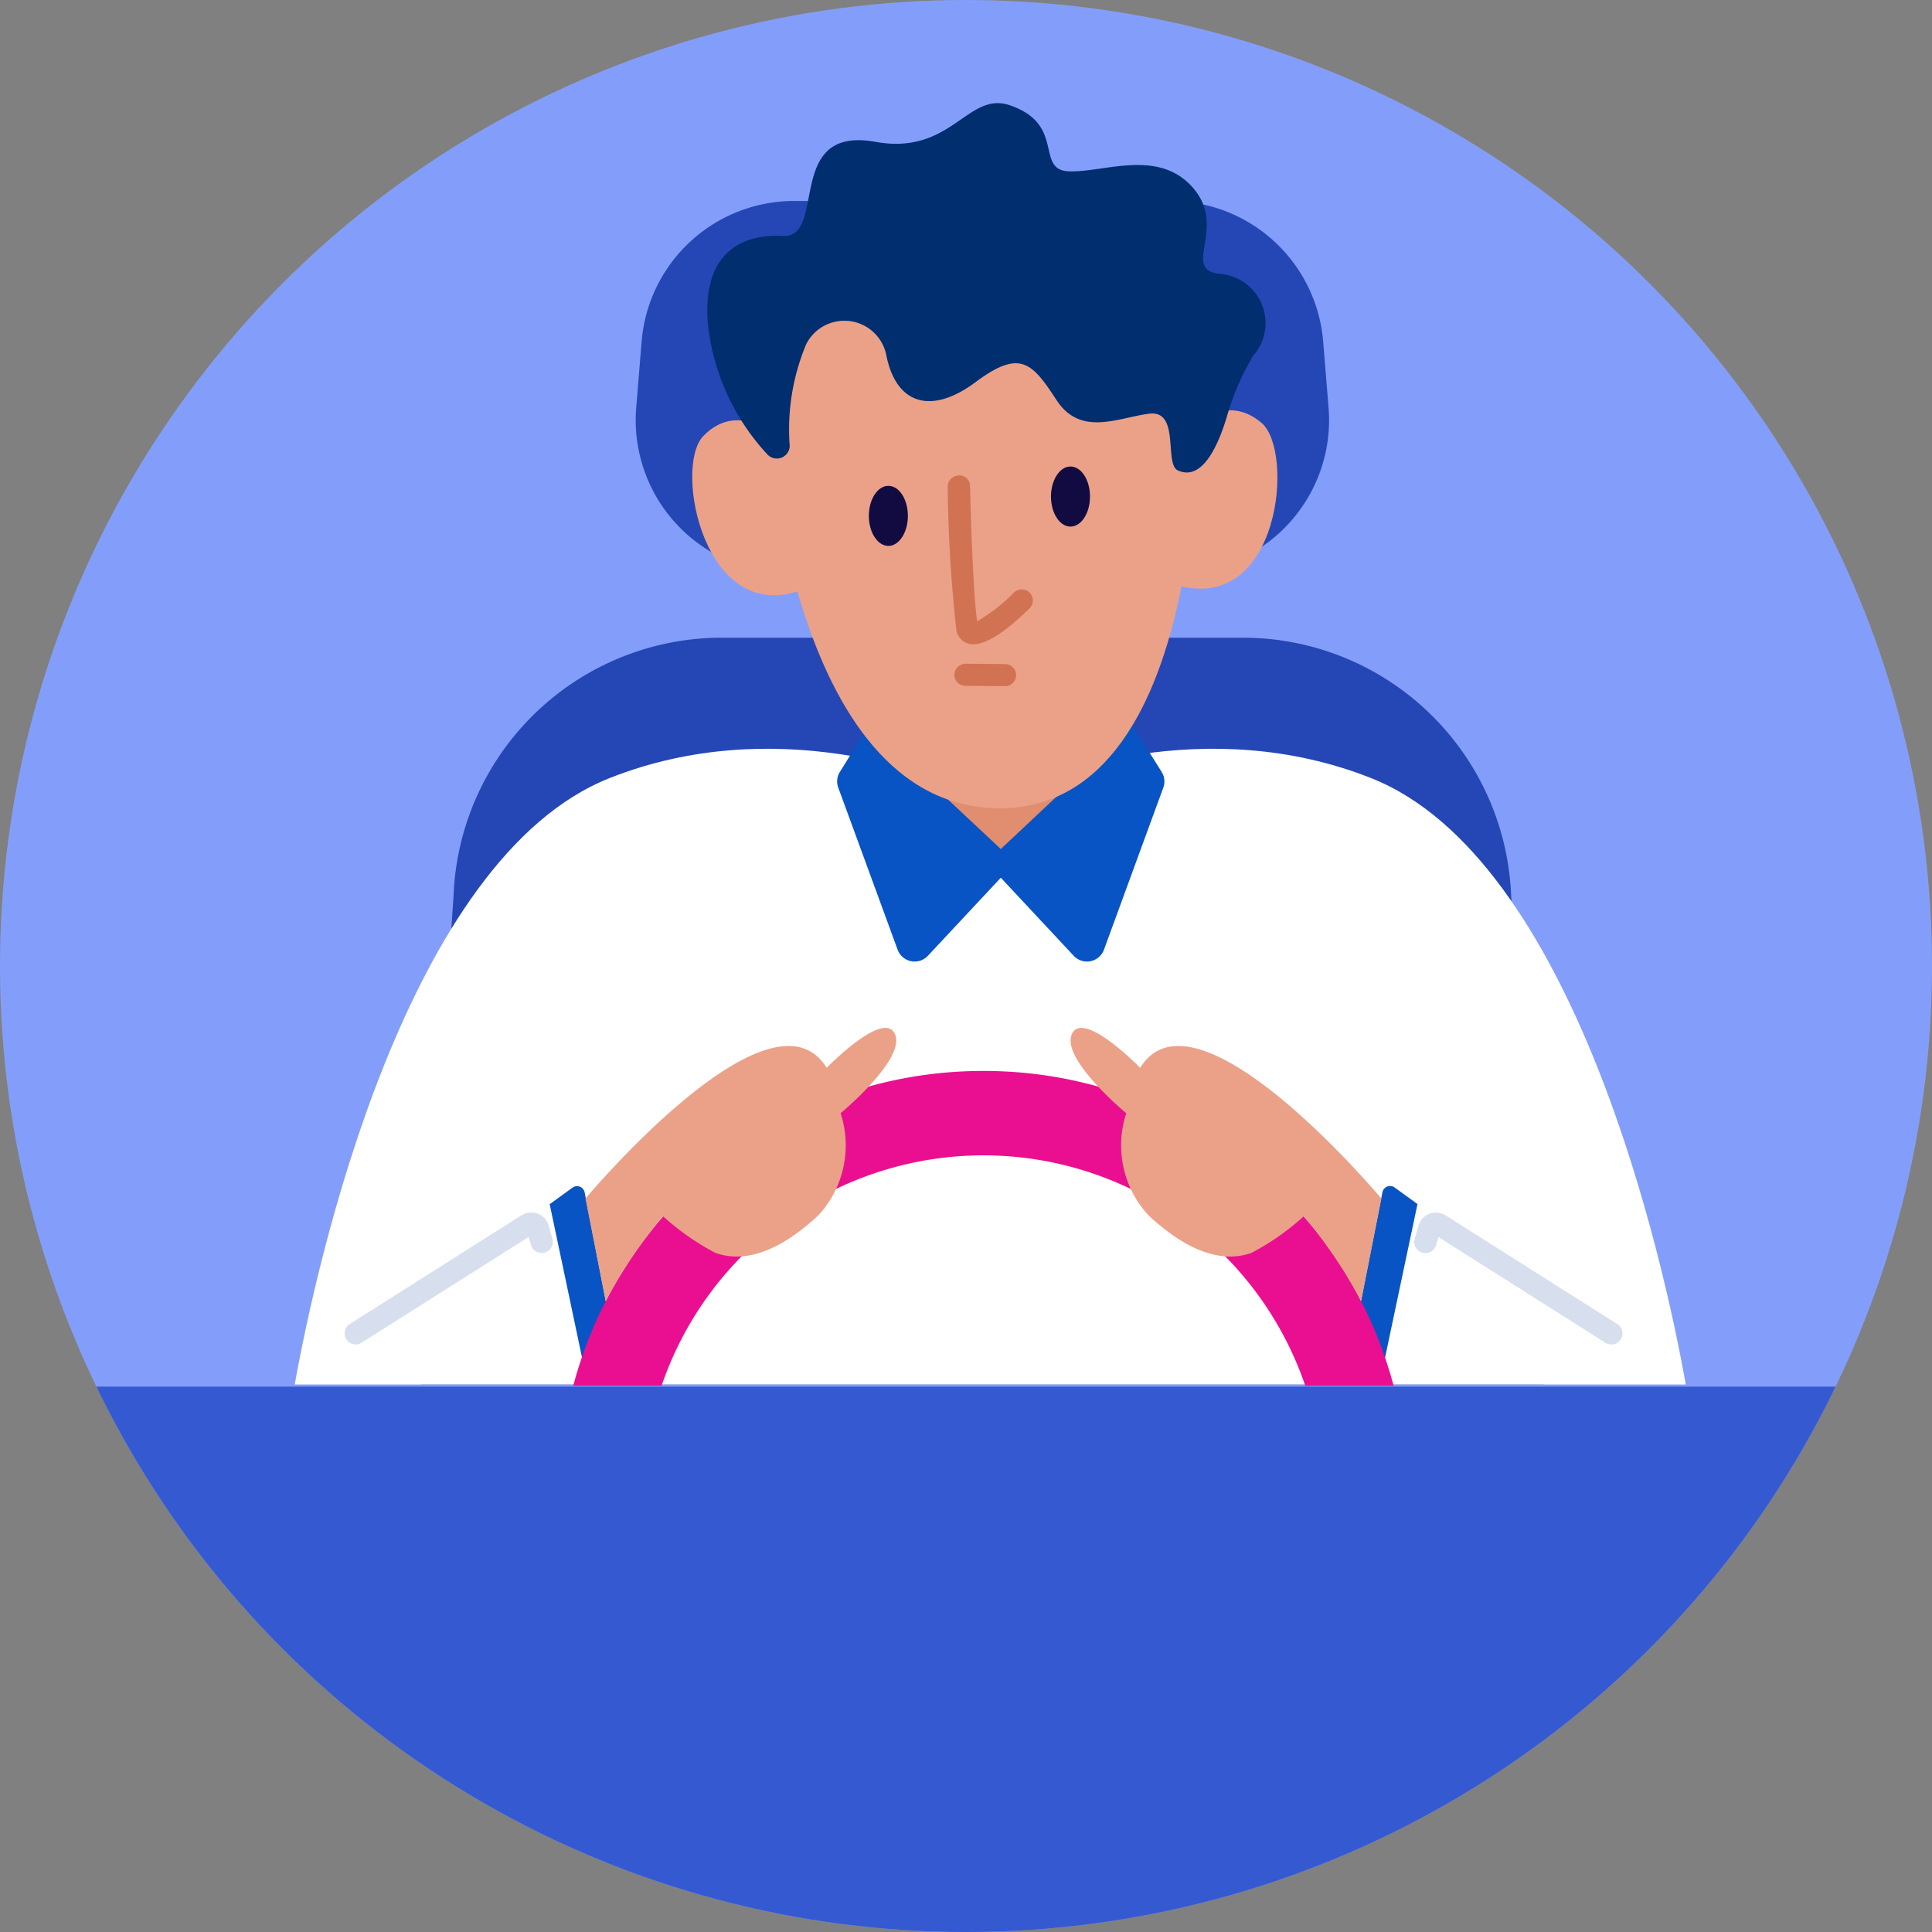 <svg id="Grupo_38176" data-name="Grupo 38176" xmlns="http://www.w3.org/2000/svg" xmlns:xlink="http://www.w3.org/1999/xlink" width="60" height="60" viewBox="0 0 60 60">
  <rect x="0" y="0" width="60" height="60" fill="#808080" stroke="none"/>
  <defs>
    <clipPath id="clip-path">
      <circle id="Elipse_3" data-name="Elipse 3" cx="30" cy="30" r="30" fill="#63b2e9"/>
    </clipPath>
    <clipPath id="clip-path-2">
      <ellipse id="Elipse_23" data-name="Elipse 23" cx="37.115" cy="36.859" rx="37.115" ry="36.859" fill="#63b2e9"/>
    </clipPath>
  </defs>
  <g id="Grupo_13339" data-name="Grupo 13339" transform="translate(0 0)">
    <circle id="Elipse_24" data-name="Elipse 24" cx="30" cy="30" r="30" transform="translate(0 0)" fill="#839efa"/>
    <g id="Enmascarar_grupo_3" data-name="Enmascarar grupo 3" transform="translate(0 0)" clip-path="url(#clip-path)">
      <g id="Grupo_13325" data-name="Grupo 13325" transform="translate(-7.504 -11.903)">
        <g id="Grupo_13295" data-name="Grupo 13295" transform="translate(0 0)">
          <g id="Enmascarar_grupo_13294" data-name="Enmascarar grupo 13294" transform="translate(0 0)" clip-path="url(#clip-path-2)">
            <path id="Trazado_12864" data-name="Trazado 12864" d="M60.727,130.387h64.945c1.874,0,3.393-6.429,3.393-14.36,0-2.047-.392-3.706-.875-3.706H58.209c-.483,0-.875,1.659-.875,3.706C57.334,123.958,58.853,130.387,60.727,130.387Z" transform="translate(-54.835 -57.356)" fill="#3459d0"/>
            <g id="Grupo_13282" data-name="Grupo 13282" transform="translate(-35.288 15.107)">
              <g id="Grupo_13338" data-name="Grupo 13338" transform="translate(0 0)">
                <path id="Trazado_12874" data-name="Trazado 12874" d="M211.08,72.521h-12a4.748,4.748,0,0,1-4.752-5.119l.17-2.083a4.755,4.755,0,0,1,4.752-4.352H210.91a4.755,4.755,0,0,1,4.752,4.352l.17,2.083A4.749,4.749,0,0,1,211.08,72.521Z" transform="translate(-131.779 -57.93)" fill="#2547b5"/>
                <path id="Trazado_12875" data-name="Trazado 12875" d="M219.554,103.877H184.691L185.7,88.7a8.339,8.339,0,0,1,8.208-8.015h16.429a8.34,8.34,0,0,1,8.208,8.015Z" transform="translate(-128.823 -64.084)" fill="#2547b5"/>
                <path id="Trazado_12876" data-name="Trazado 12876" d="M212.448,86.608c-5.1-2.015-10.082-.162-11.818.63-1.737-.792-6.719-2.645-11.819-.63-6.32,2.5-9.091,14.965-9.784,18.834h43.2C221.54,101.573,218.769,89.1,212.448,86.608Z" transform="translate(-127.082 -65.65)" fill="#fff"/>
                <path id="Trazado_12877" data-name="Trazado 12877" d="M218.623,71.369s1.269-1.692,2.6-.559c1.028.877.576,5.919-2.6,5.048Z" transform="translate(-139.252 -60.881)" fill="#eba188"/>
                <rect id="Rectángulo_209" data-name="Rectángulo 209" width="5.628" height="4.064" transform="translate(71.246 19.293)" fill="#e08d70"/>
                <path id="Trazado_12891" data-name="Trazado 12891" d="M204.331,84.641l-.9,1.449a.555.555,0,0,0-.05.483l1.845,5.037a.563.563,0,0,0,.939.188l2.709-2.9Z" transform="translate(-134.557 -65.319)" fill="#0854c4"/>
                <path id="Trazado_12892" data-name="Trazado 12892" d="M214.577,84.641l.907,1.448a.555.555,0,0,1,.051.485l-1.844,5.036a.563.563,0,0,1-.939.188l-2.708-2.9Z" transform="translate(-136.615 -65.319)" fill="#0854c4"/>
                <path id="Trazado_12893" data-name="Trazado 12893" d="M200.182,68.236s.65,12.181,7.215,12.21c6.753.03,6.176-13.3,6.176-13.3s-.462-4.815-7.5-4.127C199.837,63.628,200.182,68.236,200.182,68.236Z" transform="translate(-133.583 -58.55)" fill="#eba188"/>
                <path id="Trazado_12894" data-name="Trazado 12894" d="M199.83,71.655s-1.437-1.553-2.641-.291c-.932.977.039,5.947,3.106,4.756Z" transform="translate(-132.56 -61.021)" fill="#eba188"/>
                <path id="Trazado_12895" data-name="Trazado 12895" d="M200.085,67.194a.4.4,0,0,1-.689.272,7.061,7.061,0,0,1-1.847-4.008c-.231-2.5,1.337-2.839,2.309-2.78,1.414.086.038-3.438,2.886-2.924,2.381.43,2.857-1.591,4.183-1.134,1.752.6.752,2.022,1.849,2.051s2.771-.717,3.838.516-.375,2.522.808,2.666a1.533,1.533,0,0,1,1.056,2.545,7.911,7.911,0,0,0-.81,1.868c-.278.936-.776,2.036-1.529,1.692-.433-.2.075-1.873-.878-1.762s-2.132.737-2.89-.423-1.126-1.591-2.511-.559-2.467.688-2.771-.817a1.329,1.329,0,0,0-2.489-.365A6.842,6.842,0,0,0,200.085,67.194Z" transform="translate(-132.768 -56.553)" fill="#002e6f"/>
                <g id="Grupo_13271" data-name="Grupo 13271" transform="translate(72.227 11.562)">
                  <path id="Trazado_12896" data-name="Trazado 12896" d="M209.1,78.605a.546.546,0,0,1-.141-.018.535.535,0,0,1-.381-.393,43.656,43.656,0,0,1-.272-4.48.346.346,0,0,1,.339-.352A.324.324,0,0,1,209,73.7c.032,1.383.115,3.525.222,4.187A5.227,5.227,0,0,0,210.358,77a.348.348,0,0,1,.49,0,.341.341,0,0,1,0,.486C210.318,78.01,209.606,78.605,209.1,78.605Z" transform="translate(-208.309 -73.361)" fill="#d17352"/>
                </g>
                <g id="Grupo_13272" data-name="Grupo 13272" transform="translate(72.429 17.407)">
                  <path id="Trazado_12897" data-name="Trazado 12897" d="M210.172,82.558l-1.228-.012a.345.345,0,0,1-.343-.347.356.356,0,0,1,.35-.341l1.225.012a.344.344,0,1,1,0,.688Z" transform="translate(-208.601 -81.858)" fill="#d17352"/>
                </g>
                <ellipse id="Elipse_21" data-name="Elipse 21" cx="0.606" cy="0.933" rx="0.606" ry="0.933" transform="translate(75.431 11.284)" fill="#120b42"/>
                <path id="Trazado_12898" data-name="Trazado 12898" d="M205.98,74.762c0,.515-.272.933-.606.933s-.606-.418-.606-.933.271-.933.606-.933S205.98,74.247,205.98,74.762Z" transform="translate(-134.993 -61.945)" fill="#120b42"/>
                <g id="Grupo_13274" data-name="Grupo 13274" transform="translate(59.863 28.719)">
                  <path id="Trazado_12903" data-name="Trazado 12903" d="M191.544,105.641l.877,4.515-.847,1.143-1.116-5.293.707-.513A.241.241,0,0,1,191.544,105.641Z" transform="translate(-190.458 -100.532)" fill="#0854c4"/>
                  <path id="Trazado_12904" data-name="Trazado 12904" d="M227.4,105.637l-.892,4.522.863,1.136L228.489,106l-.707-.513A.242.242,0,0,0,227.4,105.637Z" transform="translate(-201.539 -100.53)" fill="#0854c4"/>
                  <path id="Trazado_12905" data-name="Trazado 12905" d="M204.253,100.245a13.15,13.15,0,0,0-12.738,9.775h2.743a10.559,10.559,0,0,1,19.99,0h2.743A13.15,13.15,0,0,0,204.253,100.245Z" transform="translate(-190.783 -98.908)" fill="#ea0f90"/>
                  <path id="Trazado_12906" data-name="Trazado 12906" d="M192.063,103.6s5.757-6.878,7.489-4.058c0,0,1.775-1.823,2.122-1.049s-1.689,2.458-1.689,2.458a3.2,3.2,0,0,1-.693,3.174c-1.342,1.247-2.4,1.449-3.2,1.161a7.781,7.781,0,0,1-1.624-1.139,15.421,15.421,0,0,0-1.777,2.636Z" transform="translate(-190.951 -98.302)" fill="#eba188"/>
                  <path id="Trazado_12907" data-name="Trazado 12907" d="M223.464,103.6s-5.757-6.878-7.489-4.058c0,0-1.775-1.823-2.122-1.049s1.689,2.458,1.689,2.458a3.2,3.2,0,0,0,.693,3.174c1.342,1.247,2.4,1.449,3.2,1.161a7.781,7.781,0,0,0,1.624-1.139,15.425,15.425,0,0,1,1.777,2.636Z" transform="translate(-197.636 -98.302)" fill="#eba188"/>
                </g>
                <g id="Grupo_13279" data-name="Grupo 13279" transform="translate(0 37.709)">
                  <path id="Trazado_12912" data-name="Trazado 12912" d="M104.379,113.323a.344.344,0,0,1-.161-.649l2.444-1.264a.349.349,0,0,1,.468.146.343.343,0,0,1-.147.464l-2.444,1.264A.352.352,0,0,1,104.379,113.323Z" transform="translate(-104.033 -111.371)" fill="#f0baa5"/>
                </g>
              </g>
            </g>
            <path id="Trazado_12918" data-name="Trazado 12918" d="M135.189,45.974h-5.53a.745.745,0,1,1,0-1.49h5.53a.745.745,0,1,1,0,1.49Z" transform="translate(-146.967 -36.183)" fill="#ffe4ad"/>
            <g id="Grupo_13284" data-name="Grupo 13284" transform="translate(18.208 49.559)">
              <path id="Trazado_12919" data-name="Trazado 12919" d="M181.613,108.558a.347.347,0,0,1-.292-.16.342.342,0,0,1,.107-.475l5.329-3.375a.565.565,0,0,1,.845.319l.123.429a.347.347,0,0,1-.667.188l-.076-.264L181.8,108.5A.347.347,0,0,1,181.613,108.558Z" transform="translate(-181.267 -104.462)" fill="#3d62af" opacity="0.207"/>
            </g>
            <g id="Grupo_13285" data-name="Grupo 13285" transform="translate(51.42 49.559)" opacity="0.21">
              <path id="Trazado_12920" data-name="Trazado 12920" d="M235.34,108.558a.346.346,0,0,1-.186-.054l-5.183-3.282-.075.264a.347.347,0,0,1-.667-.188l.123-.429a.565.565,0,0,1,.846-.318l5.329,3.374a.342.342,0,0,1,.106.475A.347.347,0,0,1,235.34,108.558Z" transform="translate(-229.216 -104.461)" fill="#3d62af"/>
            </g>
          </g>
        </g>
      </g>
    </g>
  </g>
</svg>
